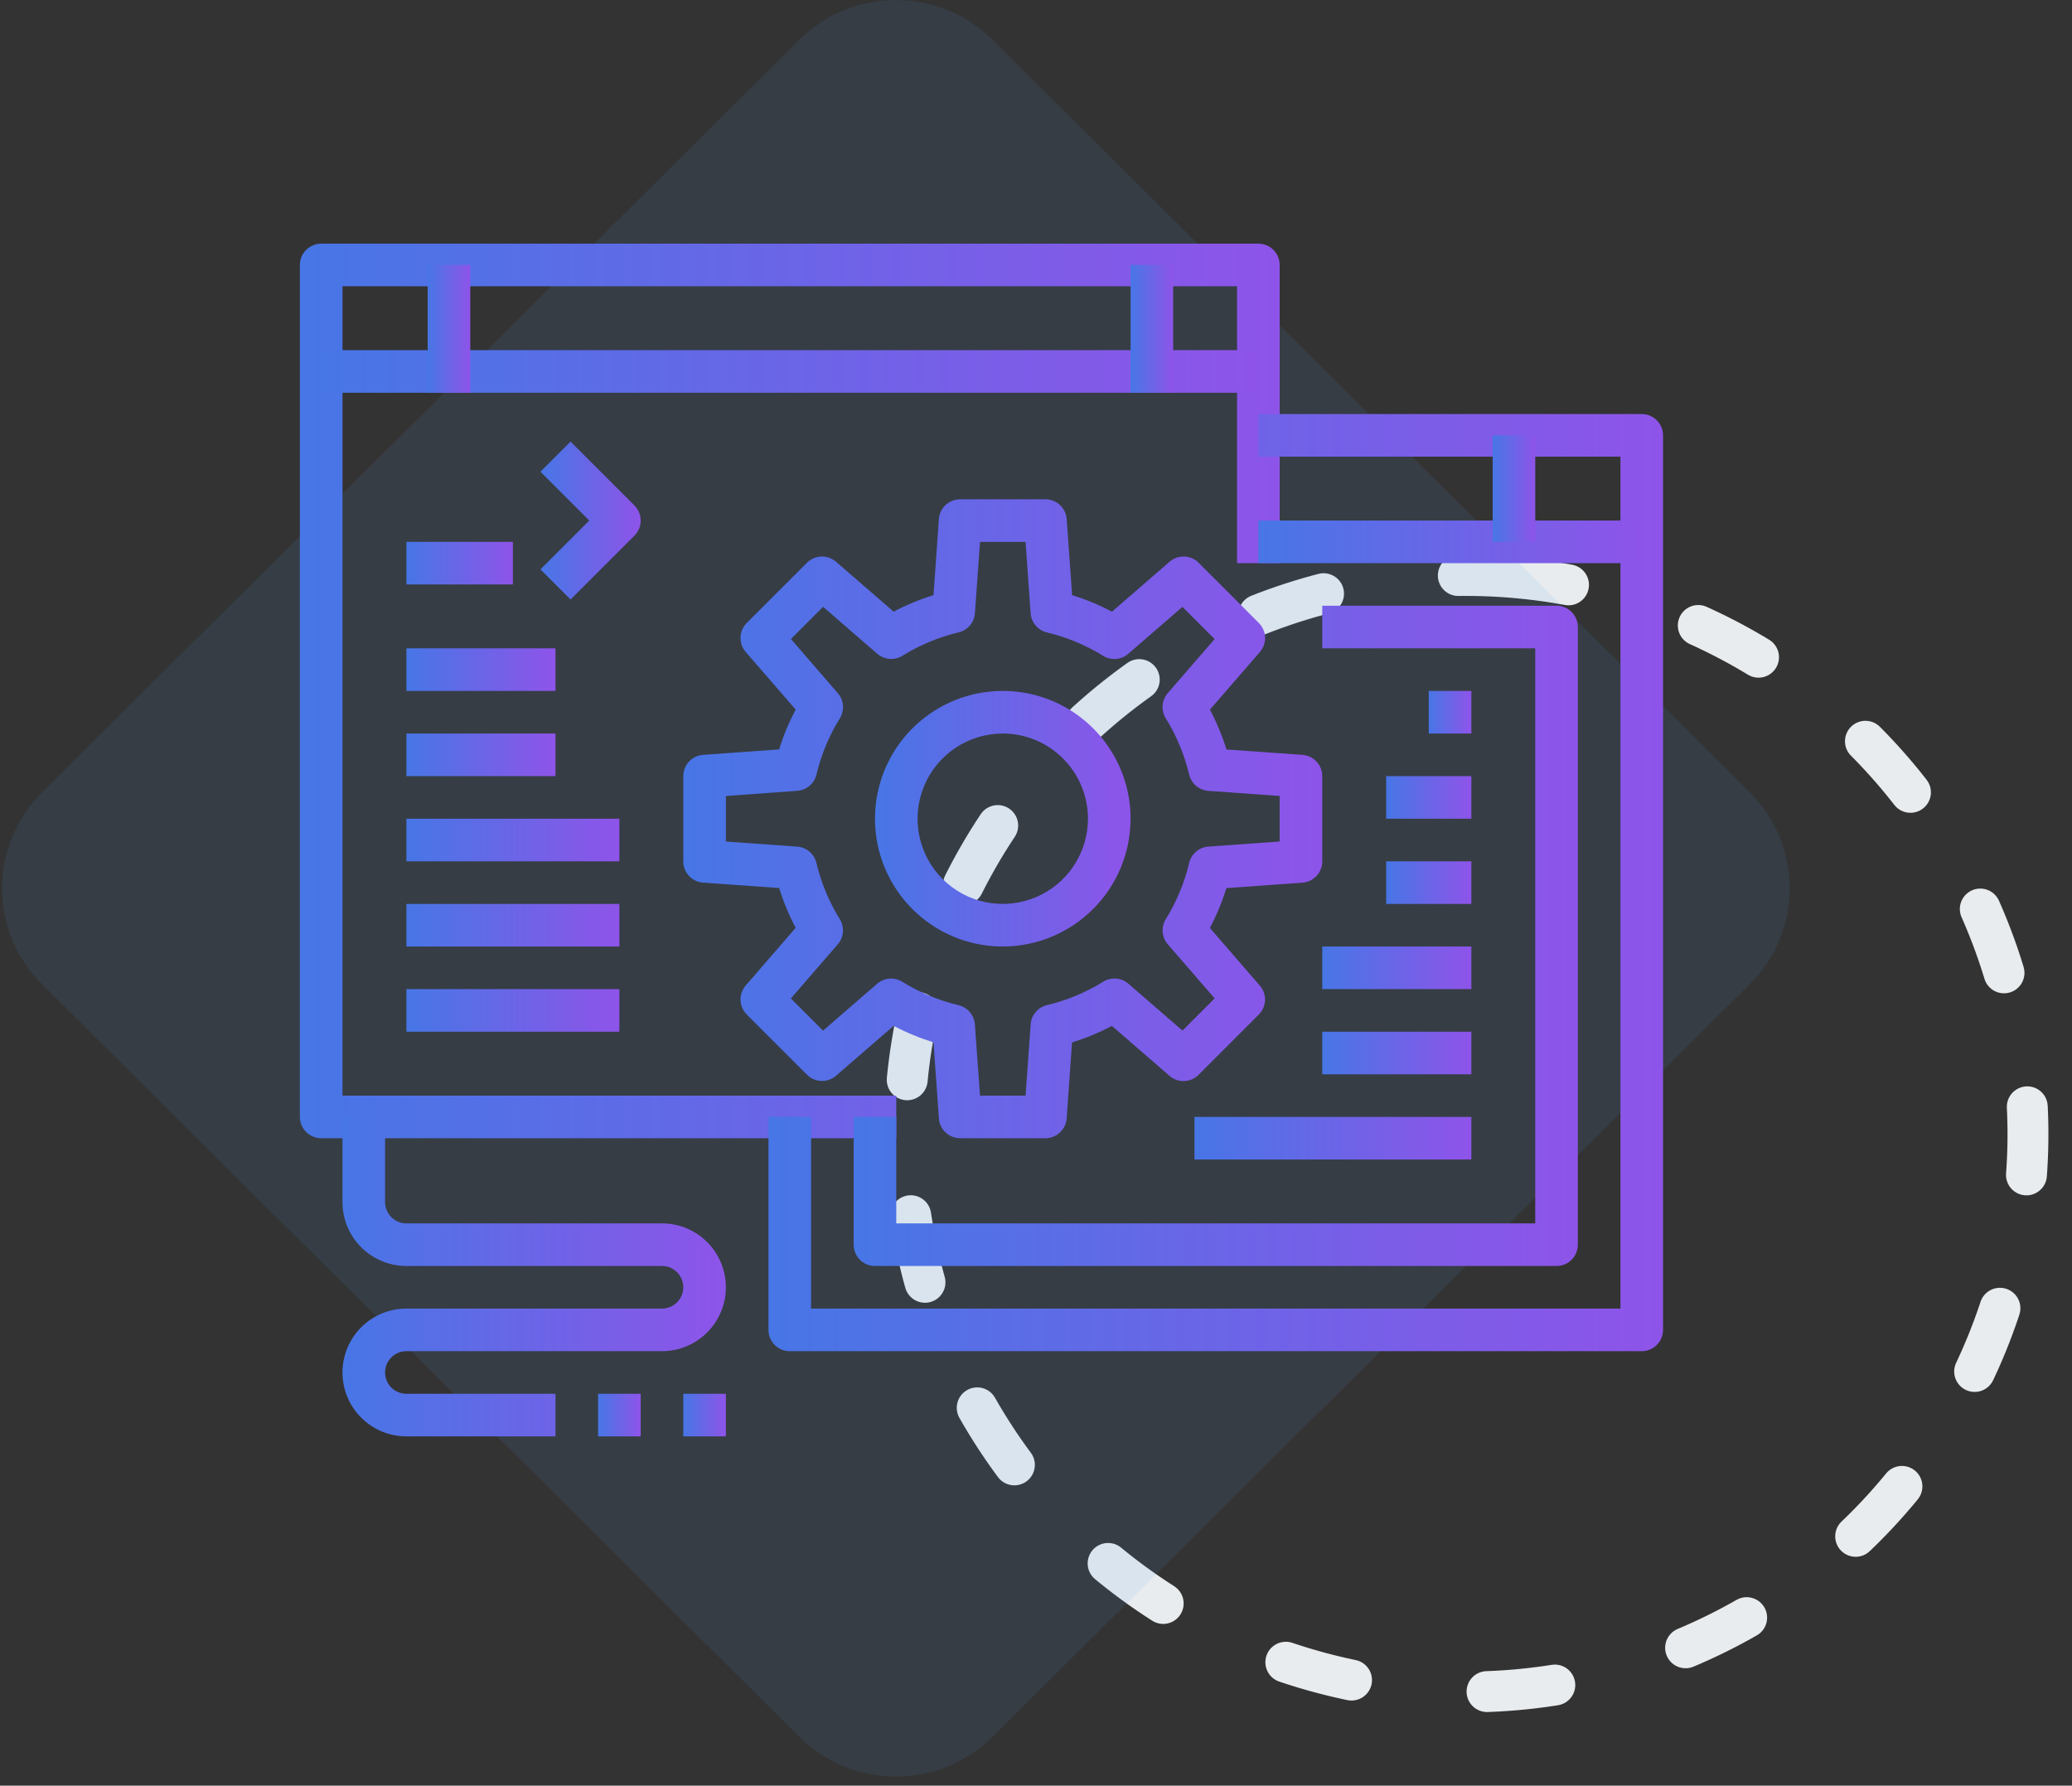 <svg fill="none" height="131" viewBox="0 0 152 131" width="152" xmlns="http://www.w3.org/2000/svg" xmlns:xlink="http://www.w3.org/1999/xlink"><rect x="0" y="0" width="152" height="131" fill="#333333" stroke="none"/><linearGradient id="a"><stop offset="0" stop-color="#4776e6"/><stop offset="1" stop-color="#8e54e9"/></linearGradient><linearGradient id="b" gradientUnits="userSpaceOnUse" x1="22" x2="93.875" xlink:href="#a" y1="50.688" y2="50.688"/><linearGradient id="c" gradientUnits="userSpaceOnUse" x1="56.375" x2="122" xlink:href="#a" y1="64.751" y2="64.751"/><linearGradient id="d" gradientUnits="userSpaceOnUse" x1="92.312" x2="120.438" xlink:href="#a" y1="39.751" y2="39.751"/><linearGradient id="e" gradientUnits="userSpaceOnUse" x1="109.5" x2="112.625" xlink:href="#a" y1="35.844" y2="35.844"/><linearGradient id="f" gradientUnits="userSpaceOnUse" x1="23.562" x2="92.312" xlink:href="#a" y1="27.25" y2="27.25"/><linearGradient id="g" gradientUnits="userSpaceOnUse" x1="31.375" x2="34.5" xlink:href="#a" y1="24.125" y2="24.125"/><linearGradient id="h" gradientUnits="userSpaceOnUse" x1="82.938" x2="86.062" xlink:href="#a" y1="24.125" y2="24.125"/><linearGradient id="i" gradientUnits="userSpaceOnUse" x1="62.625" x2="115.75" xlink:href="#a" y1="68.657" y2="68.657"/><linearGradient id="j" gradientUnits="userSpaceOnUse" x1="50.125" x2="97" xlink:href="#a" y1="60.063" y2="60.063"/><linearGradient id="k" gradientUnits="userSpaceOnUse" x1="64.188" x2="82.938" xlink:href="#a" y1="60.063" y2="60.063"/><linearGradient id="l" gradientUnits="userSpaceOnUse" x1="29.812" x2="37.625" xlink:href="#a" y1="41.313" y2="41.313"/><linearGradient id="m" gradientUnits="userSpaceOnUse" x1="39.645" x2="47" xlink:href="#a" y1="38.188" y2="38.188"/><linearGradient id="n" gradientUnits="userSpaceOnUse" x1="87.625" x2="107.938" xlink:href="#a" y1="83.501" y2="83.501"/><linearGradient id="o" gradientUnits="userSpaceOnUse" x1="97" x2="107.938" xlink:href="#a" y1="77.251" y2="77.251"/><linearGradient id="p" gradientUnits="userSpaceOnUse" x1="97" x2="107.938" xlink:href="#a" y1="71.001" y2="71.001"/><linearGradient id="q" gradientUnits="userSpaceOnUse" x1="101.688" x2="107.938" xlink:href="#a" y1="64.751" y2="64.751"/><linearGradient id="r" gradientUnits="userSpaceOnUse" x1="101.688" x2="107.938" xlink:href="#a" y1="58.501" y2="58.501"/><linearGradient id="s" gradientUnits="userSpaceOnUse" x1="104.812" x2="107.938" xlink:href="#a" y1="52.251" y2="52.251"/><linearGradient id="t" gradientUnits="userSpaceOnUse" x1="29.812" x2="45.438" xlink:href="#a" y1="74.126" y2="74.126"/><linearGradient id="u" gradientUnits="userSpaceOnUse" x1="29.812" x2="45.438" xlink:href="#a" y1="67.876" y2="67.876"/><linearGradient id="v" gradientUnits="userSpaceOnUse" x1="29.812" x2="45.438" xlink:href="#a" y1="61.626" y2="61.626"/><linearGradient id="w" gradientUnits="userSpaceOnUse" x1="29.812" x2="40.75" xlink:href="#a" y1="55.376" y2="55.376"/><linearGradient id="x" gradientUnits="userSpaceOnUse" x1="29.812" x2="40.75" xlink:href="#a" y1="49.126" y2="49.126"/><linearGradient id="y" gradientUnits="userSpaceOnUse" x1="25.125" x2="53.25" xlink:href="#a" y1="93.657" y2="93.657"/><linearGradient id="z" gradientUnits="userSpaceOnUse" x1="43.875" x2="47" xlink:href="#a" y1="103.813" y2="103.813"/><linearGradient id="A" gradientUnits="userSpaceOnUse" x1="50.125" x2="53.25" xlink:href="#a" y1="103.813" y2="103.813"/><ellipse rx="40.956" ry="41.208" stroke="#e9ecee" stroke-dasharray="5 10" stroke-linecap="round" stroke-linejoin="round" stroke-width="3" transform="matrix(.062 -.998 .998 .062 107.566 83.171)"/><path d="m3.093 72.217c-3.917-3.893-3.917-10.205 0-14.098l55.537-55.194c3.917-3.893 10.268-3.893 14.186 0l55.537 55.194c3.917 3.893 3.917 10.205 0 14.098l-55.537 55.193c-3.917 3.893-10.268 3.893-14.186 0z" fill="#5598e7" fill-opacity=".1"/><path d="m65.75 83.501h-42.188c-.414 0-.812-.165-1.105-.458-.293-.293-.458-.69-.458-1.105v-62.5c0-.414.165-.812.458-1.105.293-.293.691-.458 1.105-.458h68.75c.414 0 .812.165 1.105.458.293.293.458.691.458 1.105v21.875h-3.125v-20.312h-65.625v59.375h40.625z" fill="url(#b)"/><path d="m120.438 99.126h-62.501c-.414 0-.812-.165-1.105-.458-.293-.293-.458-.69-.458-1.105v-15.625h3.125v14.062h59.375v-62.5h-26.562v-3.125h28.125c.414 0 .811.165 1.104.458.293.293.458.691.458 1.105v65.625c0 .414-.165.812-.458 1.105-.293.293-.69.458-1.104.458z" fill="url(#c)"/><path d="m120.438 38.188h-28.125v3.125h28.125z" fill="url(#d)"/><path d="m112.625 31.938h-3.125v7.812h3.125z" fill="url(#e)"/><path d="m92.312 25.688h-68.75v3.125h68.75z" fill="url(#f)"/><path d="m34.5 19.438h-3.125v9.375h3.125z" fill="url(#g)"/><path d="m86.062 19.438h-3.125v9.375h3.125z" fill="url(#h)"/><path d="m114.188 92.876h-50.001c-.414 0-.812-.165-1.105-.458-.293-.293-.458-.69-.458-1.105v-9.375h3.125v7.812h46.875v-42.188h-15.625v-3.125h17.188c.414 0 .811.165 1.104.458.293.293.458.691.458 1.105v45.312c0 .414-.165.812-.458 1.105-.293.293-.69.458-1.104.458z" fill="url(#i)"/><path d="m76.688 83.501h-6.25c-.396.001-.777-.148-1.067-.418-.29-.269-.467-.639-.495-1.034l-.394-5.58c-1.01-.313-1.99-.719-2.925-1.212l-4.23 3.664c-.298.258-.684.394-1.078.38-.394-.014-.769-.177-1.048-.455l-4.42-4.42c-.279-.28-.442-.654-.456-1.049-.014-.395.122-.78.381-1.079l3.664-4.228c-.493-.935-.899-1.914-1.212-2.923l-5.58-.395c-.395-.028-.764-.205-1.034-.495-.27-.29-.419-.671-.418-1.067v-6.25c-.001-.396.148-.777.418-1.067.269-.29.639-.467 1.034-.495l5.58-.4c.313-1.01.719-1.988 1.212-2.923l-3.664-4.223c-.259-.298-.395-.684-.381-1.079s.177-.77.456-1.049l4.42-4.42c.279-.279.654-.442 1.048-.456.395-.014.78.122 1.078.381l4.23 3.664c.935-.494 1.915-.9 2.925-1.212l.394-5.58c.028-.395.205-.764.495-1.034.29-.269.671-.419 1.067-.418h6.25c.396-.001.777.148 1.067.418.29.27.467.639.495 1.034l.4 5.58c1.01.313 1.988.719 2.923 1.212l4.228-3.664c.298-.259.684-.395 1.079-.381.395.014.77.177 1.049.456l4.42 4.42c.279.28.442.654.456 1.049s-.122.78-.381 1.079l-3.664 4.228c.493.935.899 1.914 1.212 2.924l5.575.395c.395.028.764.205 1.034.495.269.29.419.671.418 1.067v6.25c.001.396-.148.777-.418 1.067-.27.29-.639.467-1.034.495l-5.58.4c-.313 1.01-.719 1.988-1.212 2.923l3.664 4.228c.259.298.395.684.381 1.079-.014.395-.177.77-.456 1.049l-4.42 4.42c-.28.279-.654.442-1.049.456-.395.014-.78-.122-1.079-.381l-4.228-3.664c-.935.493-1.914.899-2.924 1.212l-.395 5.575c-.028.395-.205.764-.495 1.034-.29.27-.671.419-1.067.418zm-4.795-3.125h3.341l.375-5.233c.024-.331.153-.646.368-.899.215-.253.505-.431.828-.507 1.46-.348 2.854-.928 4.13-1.719.283-.175.615-.255.946-.228s.646.159.897.376l3.967 3.438 2.361-2.361-3.438-3.967c-.218-.252-.35-.566-.376-.898-.027-.332.053-.663.228-.946.79-1.276 1.371-2.67 1.719-4.13.077-.323.255-.613.507-.828.253-.215.568-.344.899-.368l5.23-.372v-3.341l-5.233-.375c-.331-.024-.646-.153-.899-.368-.253-.215-.43-.505-.507-.828-.348-1.46-.928-2.854-1.719-4.13-.175-.283-.255-.615-.228-.946s.159-.646.376-.897l3.438-3.967-2.361-2.361-3.967 3.438c-.251.219-.565.352-.896.38-.332.028-.663-.05-.947-.224-1.276-.79-2.67-1.371-4.13-1.719-.323-.077-.613-.255-.828-.507-.215-.253-.344-.568-.368-.899l-.372-5.237h-3.341l-.373 5.233c-.024.331-.154.646-.369.899-.216.253-.506.43-.829.507-1.459.347-2.853.928-4.128 1.719-.284.174-.616.253-.948.225s-.646-.162-.897-.381l-3.967-3.438-2.361 2.361 3.438 3.967c.219.251.352.565.38.896.028.332-.051.664-.224.948-.791 1.275-1.371 2.67-1.719 4.13-.077.323-.255.613-.507.828-.253.215-.568.344-.899.368l-5.237.38v3.341l5.233.375c.331.024.646.153.899.368.253.215.431.505.507.828.348 1.46.928 2.854 1.719 4.13.174.284.252.616.224.948-.028.332-.161.646-.38.896l-3.438 3.967 2.361 2.361 3.967-3.438c.252-.218.566-.35.898-.377s.664.053.947.229c1.275.791 2.669 1.371 4.128 1.719.323.076.614.254.829.507.215.253.345.568.369.899z" fill="url(#j)"/><path d="m73.562 69.438c-1.854 0-3.667-.55-5.208-1.58-1.542-1.03-2.743-2.494-3.453-4.207-.71-1.713-.895-3.598-.533-5.417.362-1.819 1.255-3.489 2.566-4.8 1.311-1.311 2.982-2.204 4.8-2.566 1.819-.362 3.704-.176 5.417.533 1.713.71 3.177 1.911 4.207 3.453 1.03 1.542 1.58 3.354 1.58 5.208-.003 2.486-.991 4.869-2.749 6.626s-4.141 2.746-6.626 2.749zm0-15.625c-1.236 0-2.445.367-3.472 1.053-1.028.687-1.829 1.663-2.302 2.805-.473 1.142-.597 2.399-.356 3.611s.836 2.326 1.71 3.2 1.988 1.469 3.2 1.71 2.469.117 3.611-.356c1.142-.473 2.118-1.274 2.805-2.302.687-1.028 1.053-2.236 1.053-3.472 0-1.658-.658-3.247-1.831-4.419s-2.762-1.831-4.419-1.831z" fill="url(#k)"/><path d="m37.625 39.751h-7.812v3.125h7.812z" fill="url(#l)"/><path d="m41.855 43.98-2.209-2.209 3.583-3.583-3.583-3.583 2.209-2.209 4.688 4.688c.293.293.458.69.458 1.105s-.165.812-.458 1.105z" fill="url(#m)"/><path d="m107.938 81.938h-20.313v3.125h20.313z" fill="url(#n)"/><path d="m107.938 75.688h-10.938v3.125h10.938z" fill="url(#o)"/><path d="m107.938 69.438h-10.938v3.125h10.938z" fill="url(#p)"/><path d="m107.938 63.188h-6.25v3.125h6.25z" fill="url(#q)"/><path d="m107.938 56.938h-6.25v3.125h6.25z" fill="url(#r)"/><path d="m107.938 50.688h-3.126v3.125h3.126z" fill="url(#s)"/><path d="m45.438 72.563h-15.625v3.125h15.625z" fill="url(#t)"/><path d="m45.438 66.313h-15.625v3.125h15.625z" fill="url(#u)"/><path d="m45.438 60.063h-15.625v3.125h15.625z" fill="url(#v)"/><path d="m40.75 53.813h-10.938v3.125h10.938z" fill="url(#w)"/><path d="m40.75 47.563h-10.938v3.125h10.938z" fill="url(#x)"/><path d="m40.75 105.375h-10.938c-1.243 0-2.436-.493-3.315-1.372-.879-.88-1.373-2.072-1.373-3.315 0-1.243.494-2.436 1.373-3.315.879-.879 2.071-1.373 3.315-1.373h18.75c.414 0 .812-.165 1.105-.458.293-.293.458-.69.458-1.105s-.165-.812-.458-1.105c-.293-.293-.691-.458-1.105-.458h-18.75c-1.243 0-2.436-.494-3.315-1.373-.879-.879-1.373-2.071-1.373-3.314v-6.25h3.125v6.25c0 .414.165.812.458 1.105.293.293.691.458 1.105.458h18.75c1.243 0 2.436.494 3.315 1.373.879.879 1.373 2.071 1.373 3.315s-.494 2.436-1.373 3.314c-.879.879-2.071 1.373-3.315 1.373h-18.75c-.414 0-.812.165-1.105.458-.293.293-.458.691-.458 1.105s.165.812.458 1.105c.293.293.691.457 1.105.457h10.938z" fill="url(#y)"/><path d="m47 102.25h-3.125v3.125h3.125z" fill="url(#z)"/><path d="m53.25 102.25h-3.125v3.125h3.125z" fill="url(#A)"/></svg>
